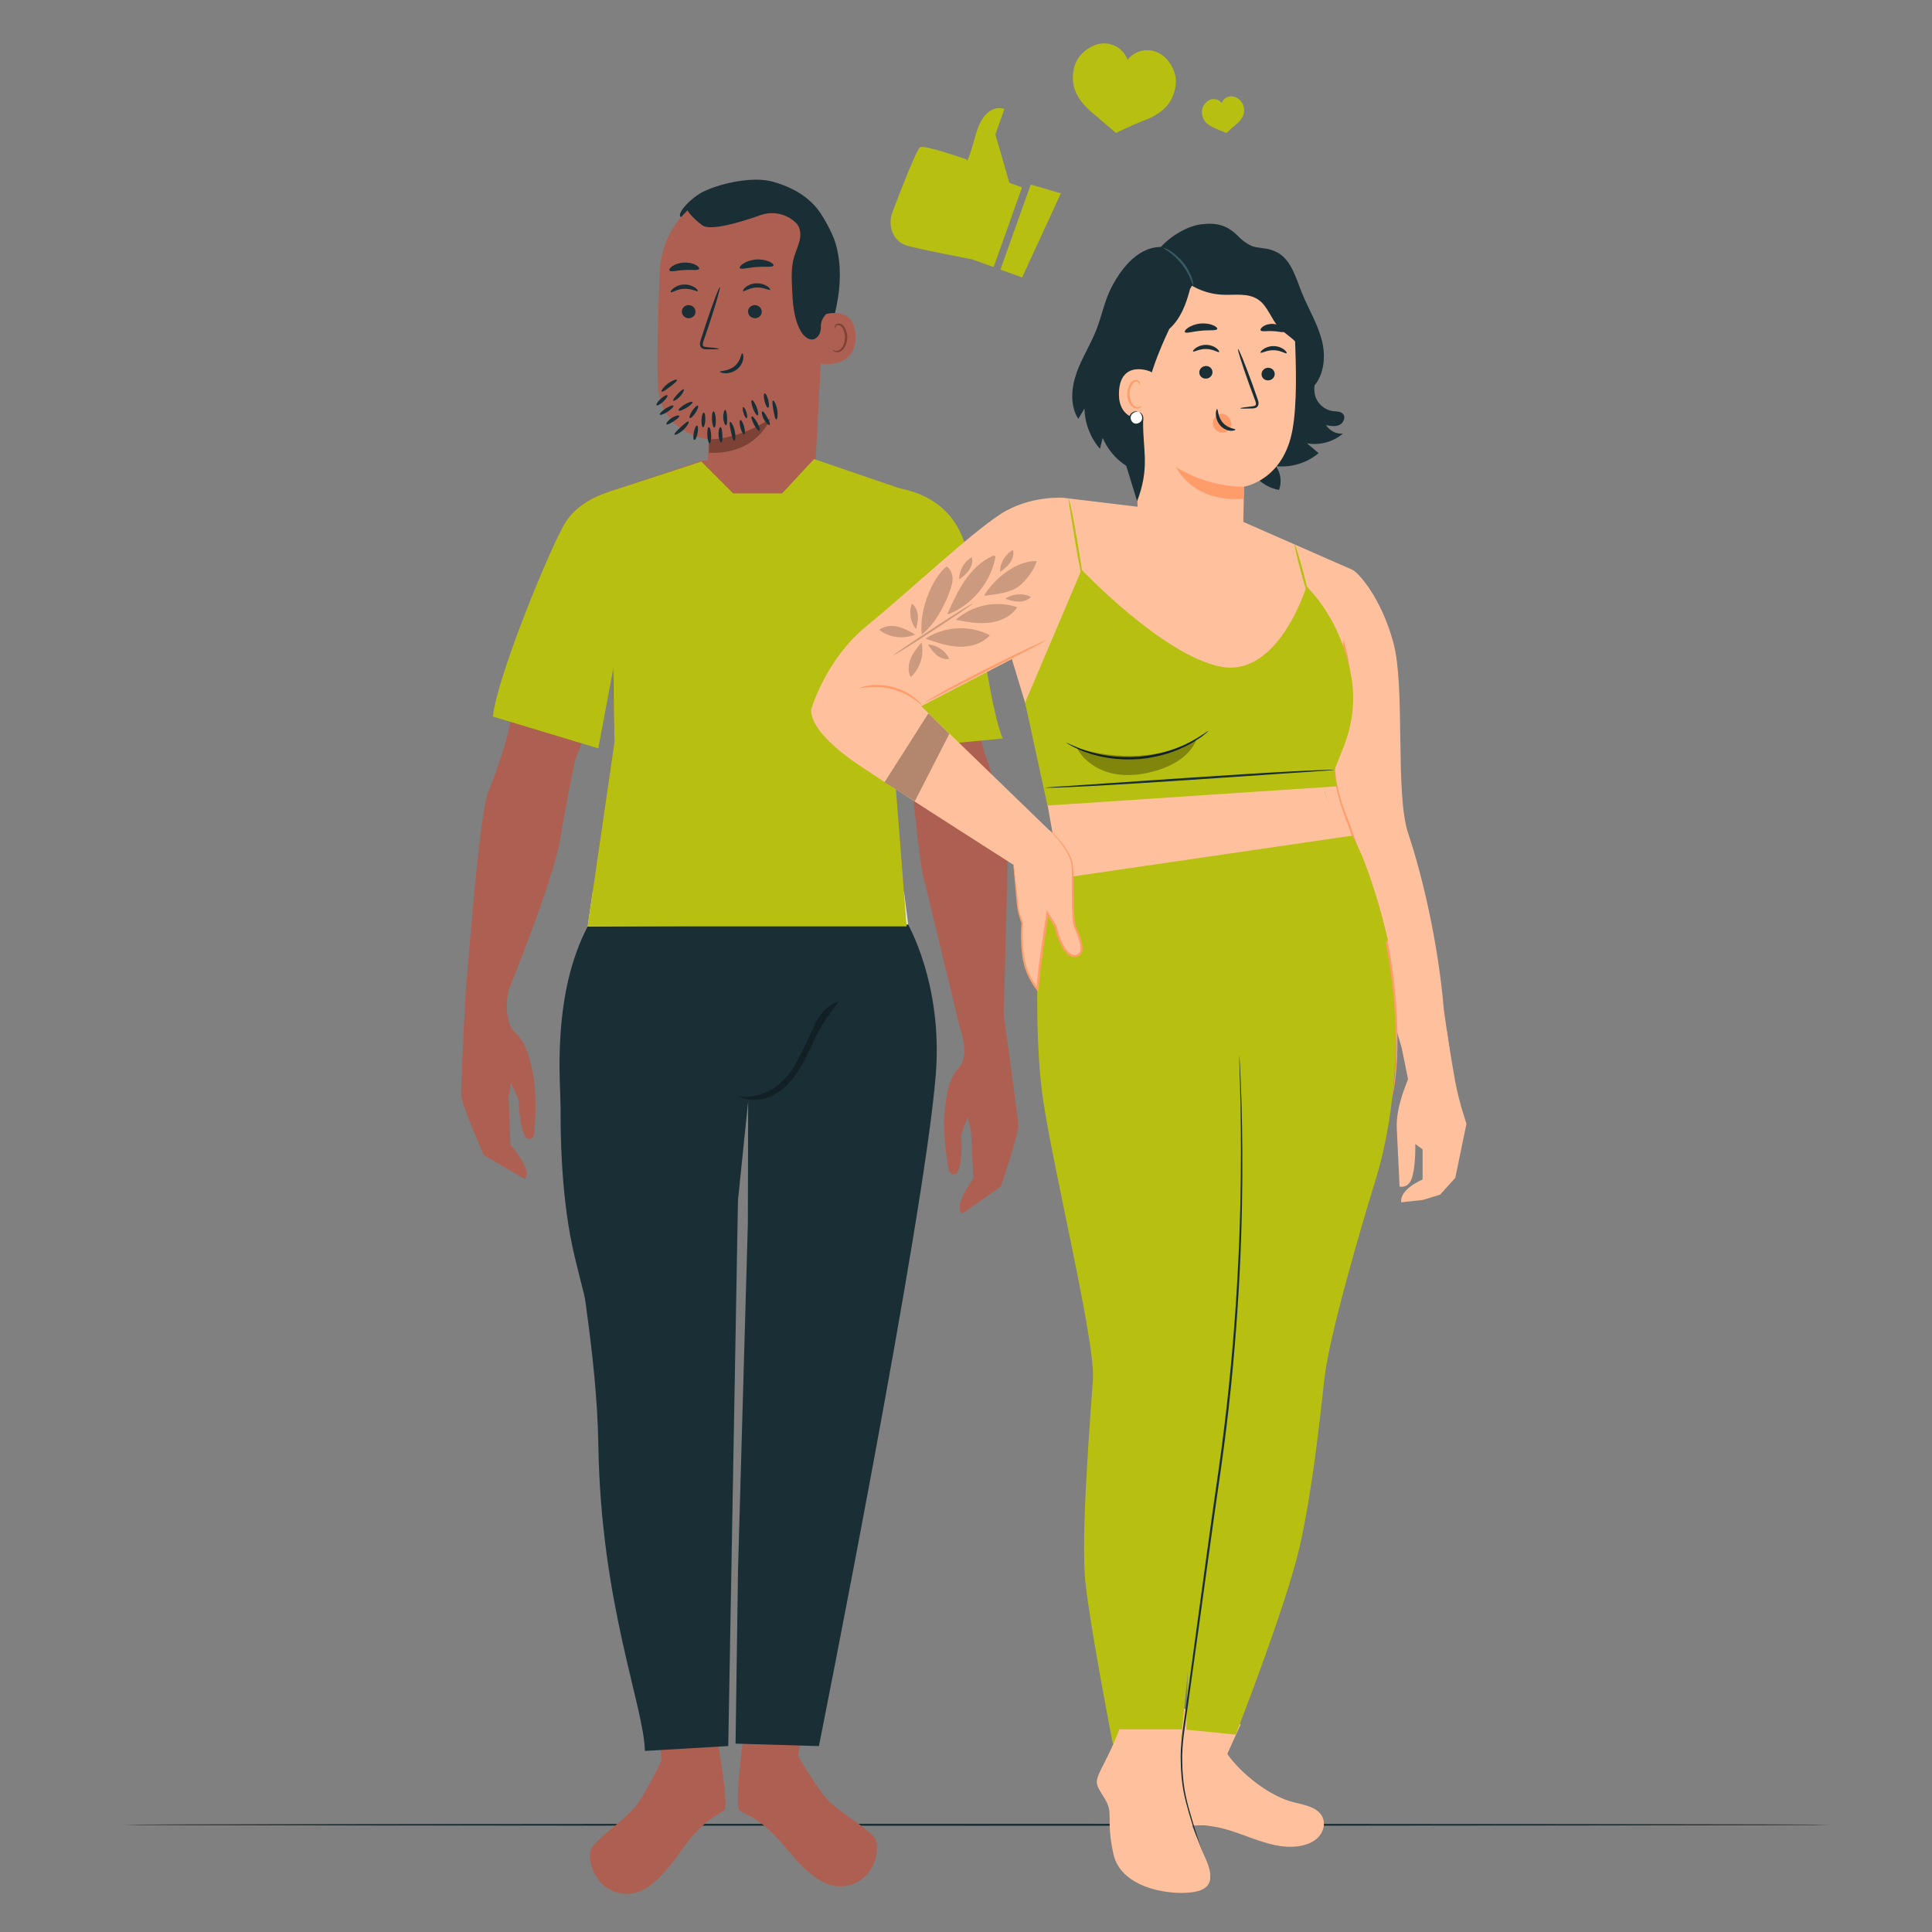 <?xml version="1.0" encoding="UTF-8"?><svg id="Calque_1" data-name="Calque 1" xmlns="http://www.w3.org/2000/svg" version="1.1" viewBox="0 0 360 360"><rect x="0" y="0" width="360" height="360" fill="#808080" stroke="none"/><defs><style>
      .cls-1 {
        fill: #b7bf10;
      }

      .cls-1, .cls-2, .cls-3, .cls-4, .cls-5, .cls-6, .cls-7, .cls-8, .cls-9, .cls-10, .cls-11, .cls-12 {
        stroke-width: 0px;
      }

      .cls-2 {
        fill: #ffc19d;
      }

      .cls-3 {
        fill: #375a64;
      }

      .cls-4 {
        fill: #1a2e35;
      }

      .cls-5 {
        fill: #1a2e35;
      }

      .cls-6 {
        fill: #000;
      }

      .cls-7 {
        fill: #ececec;
      }

      .cls-8 {
        fill: #ad6051;
      }

      .cls-9 {
        fill: #ff9c6a;
      }

      .cls-13 {
        opacity: .2;
      }

      .cls-14 {
        opacity: .3;
      }

      .cls-10 {
        fill: #7c4235;
      }

      .cls-11 {
        fill: #c27460;
      }

      .cls-12 {
        fill: #fff;
      }
    </style></defs><path class="cls-4" d="m341 340.02c0 .11-71.2.19-159.01.19s-159.02-.09-159.02-.19s71.18-.19 159.02-.19s159.01.09 159.01.19z"/><g><path class="cls-1" d="m190.45 34.91l-2.37-.84l-2.6-9.04l1.68-4.72s-3.58-1.53-5.35 4.81c-1.77 6.34-1.68 4.6-1.68 4.6c0 0-7.77-2.74-8.66-2.29c-.64.32-3.61 7.96-5.18 12.11c-.79 2.09-.2 4.51 1.58 5.71c.25.17.52.31.8.41c1.94.69 12.39 2.64 12.39 2.64l4.09 1.46l5.29-14.84z"/><polygon class="cls-1" points="197.68 36.03 190.46 51.69 186.41 50.24 192.06 34.39 197.68 36.03"/></g><path class="cls-1" d="m219.1 15.5c.08-1.21-.3-2.43-.93-3.46c-.62-1.01-1.52-1.89-2.62-2.34c-1.17-.48-2.54-.46-3.69.06c-.69.31-1.29.79-1.75 1.38c-.23-.64-.61-1.23-1.09-1.71c-.9-.89-2.17-1.39-3.44-1.34c-1.19.04-2.33.55-3.27 1.28c-.96.75-1.73 1.76-2.08 2.92c-.44 1.46-.44 3.14.1 4.56c.57 1.5 1.69 2.83 2.9 3.89c2.03 1.78 4.72 4.04 4.72 4.04c0 0 2.88-1.44 5.4-2.4c1.5-.57 3.01-1.43 4.07-2.64c1-1.15 1.58-2.72 1.68-4.24z"/><path class="cls-1" d="m231.71 19.77c-.12-.48-.42-.91-.8-1.23c-.37-.32-.83-.55-1.31-.59c-.52-.04-1.05.14-1.43.48c-.23.21-.4.47-.51.76c-.17-.22-.39-.4-.64-.53c-.46-.23-1.02-.27-1.51-.09c-.46.17-.84.51-1.11.91c-.28.41-.46.9-.45 1.4c.01.62.22 1.28.61 1.77c.41.51 1.01.89 1.62 1.16c1.01.44 2.35.98 2.35.98c0 0 .94-.92 1.81-1.61c.51-.41 1-.93 1.26-1.54c.25-.57.28-1.26.13-1.86z"/><g><g><g><path class="cls-8" d="m165.19 90.63c.55.3 11.53.6 13.6 14.14c2.25 14.69 2.73 16.35 2.86 16.97c.75 3.62.31 14.99 2 19.08c.35.84 4.16 11.71 4.09 19.82c-.06 6.45-.77 29.8-.77 29.8l-8.2.68l-6.98-28.86s-1.74-12.49-1.92-18.06c-.17-5.57-3.32-17.08-3.32-17.08l-2.44-28.99l1.09-7.49z"/><path class="cls-8" d="m186.96 188.6s2.72 19.3 2.78 21.03c.05 1.73-3.24 11.46-3.24 11.46l-7.21 5.06s-.95-.45-.21-2.47c.74-2.02 2.29-4.1 2.29-4.1l-.44-8.86l-.65-2.54l-1.16 3.24s.39 5.83-.88 7.24c0 0-1.13.64-1.46-.74c-.34-1.38-1.03-6.97-.83-9.7c.2-2.73.49-6.88 2.58-9.12c2.09-2.24.85-6.04.22-7.97c-.63-1.93 8.2-2.52 8.2-2.52z"/></g><g><path class="cls-8" d="m117.97 90.63s-9.44.83-12.93 7.25c-3.49 6.41-8.64 25.55-9.34 32.47c-.7 6.92-2.79 12.15-4.71 17.22c-1.92 5.06-4.01 36.29-4.19 36.79c-.17.51 8.03 0 8.03 0c0 0 8.38-20.59 9.6-28.19c1.22-7.59 2.79-14.68 2.79-14.68l7.5-19.24l3.26-31.61z"/><path class="cls-8" d="m86.8 184.35s-.96 18.01-.87 19.74c.09 1.73 4.2 11.14 4.2 11.14l7.61 4.43s.91-.53 0-2.48c-.91-1.95-2.64-3.89-2.64-3.89l-.32-8.87l.43-2.59l1.43 3.13s.1 5.84 1.5 7.14c0 0 1.18.54 1.39-.87c.22-1.41.43-7.03 0-9.73c-.43-2.7-1.08-6.81-3.35-8.87c-2.27-2.05-1.83-6.3-1.37-8.28c.46-1.98-8.03 0-8.03 0z"/></g><g><polygon class="cls-8" points="113.57 91.6 114.51 138.2 109.5 172.62 168.94 172.62 166.36 139.47 167.28 101.48 169.84 91.74 150.9 85.34 130.79 85.83 113.57 91.6"/><path class="cls-10" d="m166.37 100.6c.12 0 .22 7.17.22 16.01s-.1 16.02-.22 16.02s-.22-7.17-.22-16.02s.1-16.01.22-16.01z"/><path class="cls-10" d="m114.53 100.63s.08.45.14 1.26c.07.81.12 1.98.16 3.44c.09 2.9.04 6.92-.08 11.34c-.12 4.43-.22 8.43-.21 11.33c0 1.39.02 2.54.02 3.43c0 .81 0 1.26-.03 1.26c-.03 0-.08-.44-.14-1.25c-.07-.81-.12-1.98-.16-3.44c-.09-2.9-.04-6.92.08-11.34c.12-4.42.22-8.43.21-11.33c0-1.39-.02-2.54-.02-3.43c0-.81 0-1.26.03-1.26z"/><path class="cls-10" d="m138.33 156.6c.06.02.03.21.21.37c.15.16.61.27.72.05c.14-.2-.17-.55-.39-.6c-.22-.09-.37.04-.42 0c-.02-.02-.01-.08.06-.16c.07-.08.23-.16.42-.14c.19.01.41.1.58.28c.18.16.32.54.14.85c-.18.32-.58.37-.81.3c-.25-.07-.43-.21-.53-.37c-.11-.16-.12-.34-.08-.44c.04-.1.08-.14.11-.13z"/><path class="cls-10" d="m134.36 120.85s-.77.45-2.13.86c-1.36.41-3.32.78-5.51.76c-2.19-.02-4.14-.43-5.49-.87c-1.36-.44-2.14-.86-2.12-.9c.03-.07.84.25 2.2.6c1.36.36 3.27.7 5.41.73c2.14.02 4.06-.29 5.42-.62c1.37-.33 2.19-.63 2.21-.56z"/><path class="cls-10" d="m162.7 120.5s-.77.45-2.13.86c-1.36.41-3.32.78-5.51.76c-2.19-.02-4.14-.43-5.49-.87c-1.36-.44-2.14-.86-2.12-.9c.03-.07.84.25 2.2.6c1.36.36 3.27.7 5.41.73c2.14.02 4.06-.29 5.42-.62c1.37-.33 2.19-.63 2.21-.56z"/></g><path class="cls-11" d="m171.05 184.24s5.98 17.45-2.55 49.69c-5.42 20.46-8.4 24.59-7.93 32.83c.47 8.24-.54 22.81-5.06 34.67c-4.53 11.86-6.18 22.12-6.18 22.12l-10.44-1.4s-1.96-21.99-1.22-34.36s4.68-13.06 4.09-20.7c-.59-7.64-1.33-6.92-.91-17.08c.42-10.16-1.44-49.2-1.44-49.2l31.65-16.57z"/><path class="cls-8" d="m149.62 321.98l-.91 5.19s3.55 6.14 5.58 8.28s7.31 5.16 8.63 6.92c1.32 1.75.2 8.18-5.38 9.06c-5.58.88-10.05-6.23-13.19-9.45c-3.15-3.21-5.28-3.82-6.5-4.59c-1.22-.77.98-15.98.98-15.98l10.79.58z"/><path class="cls-5" d="m105.68 184.53s-3.54 29.1 1.4 49.63c4.94 20.52 7.76 26.15 6.73 34.35s-1.01 22.81 2.71 34.9c3.72 12.09 6.37 21.83 6.37 21.83l10.51-.82s1.74-21.24 1.83-33.63c.1-12.39-3.78-13.31-2.68-20.9c1.1-7.6 1.8-6.84 2.06-17.01c.27-10.17 4.9-49.29 4.9-49.29l-33.83-19.06z"/><path class="cls-8" d="m122.98 324.13l.3 3.88s-3.07 6.39-4.92 8.69c-1.86 2.29-6.89 5.71-8.07 7.56c-1.18 1.85.43 8.17 6.06 8.61c5.63.44 9.54-6.99 12.42-10.44c2.89-3.45 4.97-4.22 6.12-5.08c1.15-.86-1.48-14.53-1.48-14.53l-10.44 1.3z"/><path class="cls-5" d="m168.94 171.78s6.79 11.29 5.43 28.45c-2.14 26.92-21.78 125.13-21.78 125.13l-15.53-.46l.46-32.43l1.83-64.41l.06-22.88l-1.9 18.49l-1.81 101.68l-15.53.91c-.22-8.53-8.22-27.41-8.68-57.1c-.52-33.76-14.62-72.17-1.98-96.55l59.44-.84z"/><polygon class="cls-7" points="109.5 172.62 110.44 166.19 168.45 166.19 169.22 172.27 109.5 172.62"/><g><path class="cls-5" d="m153.21 66.23c1.19-3.52 2.37-7.07 2.94-10.75c.57-3.68.5-7.52-.75-11.02c-.19-.53-1.82-4.1-2.38-4.05c-.4.03.59 3.36.38 3.7c-1.98 3.3-2.55 7.29-2.29 11.13c.26 3.84 1.02 7.3 2.1 10.99"/><path class="cls-8" d="m139.77 34.55l-.86.04c-8.68.36-15.64 7.32-15.98 16.01c-.32 8.08-.56 17.01-.33 21.33c.48 8.94 9.48 9.96 9.48 9.96c.02 0-.38 7.31-.38 7.31l9.33 2.39l10.8-3.04l1.94-36.5c.42-9.32-4.66-17.33-13.99-17.49z"/><path class="cls-10" d="m132.08 81.88s5.65.1 11.5-3.92c0 0-2.52 6.84-11.48 6.4l-.02-2.48z"/><path class="cls-5" d="m127.05 58.06c0 .68.58 1.23 1.28 1.24c.7 0 1.27-.53 1.27-1.21c0-.68-.58-1.23-1.28-1.24c-.71 0-1.27.53-1.27 1.21z"/><path class="cls-5" d="m124.99 54.46c.17.16 1.1-.6 2.48-.65c1.37-.07 2.41.59 2.55.42c.07-.08-.1-.37-.56-.67c-.45-.3-1.2-.58-2.05-.54c-.86.04-1.56.39-1.96.72c-.41.34-.54.65-.46.72z"/><path class="cls-5" d="m139.39 58.06c0 .68.58 1.23 1.28 1.24c.7 0 1.27-.53 1.27-1.21c0-.68-.58-1.23-1.28-1.24c-.71 0-1.27.53-1.27 1.21z"/><path class="cls-5" d="m138.47 54.23c.17.16 1.11-.6 2.48-.65c1.37-.07 2.41.59 2.55.42c.07-.08-.1-.37-.56-.67c-.45-.3-1.2-.58-2.05-.54c-.86.04-1.56.39-1.96.72c-.41.34-.54.65-.46.72z"/><path class="cls-5" d="m133.98 64.99c0-.08-.86-.19-2.25-.31c-.35-.02-.69-.08-.76-.31c-.09-.25.04-.63.19-1.05c.3-.86.6-1.77.93-2.72c1.28-3.86 2.2-7.04 2.04-7.09c-.16-.05-1.32 3.04-2.61 6.91c-.31.95-.6 1.86-.88 2.73c-.12.4-.33.87-.13 1.39c.11.26.37.44.6.49c.23.06.43.06.6.06c1.4.02 2.26-.01 2.26-.09z"/><path class="cls-5" d="m137.85 49.94c.2.34 1.52-.08 3.14-.18c1.62-.13 2.99.09 3.14-.28c.06-.18-.22-.48-.81-.74c-.58-.26-1.46-.45-2.43-.38c-.97.07-1.82.38-2.35.73c-.54.34-.78.69-.69.85z"/><path class="cls-5" d="m124.76 50.42c.29.3 1.41-.05 2.75-.1c1.34-.09 2.49.14 2.75-.19c.11-.16-.08-.47-.58-.75c-.5-.28-1.33-.5-2.25-.45c-.92.05-1.72.35-2.18.69c-.47.33-.61.66-.48.81z"/><path class="cls-8" d="m153.3 58.69c.15-.07 6.07-2.07 6.13 4.05c.06 6.12-6.69 5.13-6.7 4.95c-.01-.18.57-9 .57-9z"/><path class="cls-10" d="m155.16 65.15s.11.07.29.15c.18.08.48.13.8 0c.64-.24 1.18-1.28 1.2-2.38c.01-.56-.11-1.09-.31-1.52c-.19-.45-.48-.76-.81-.81c-.32-.07-.55.13-.63.3c-.08.17-.04.29-.07.3c-.02.02-.13-.1-.09-.35c.02-.12.09-.27.24-.39c.15-.12.36-.18.59-.16c.47.03.9.46 1.12.94c.25.48.4 1.08.39 1.7c-.03 1.23-.65 2.39-1.53 2.66c-.43.12-.79-.01-.98-.15c-.19-.15-.22-.29-.2-.3z"/><path class="cls-5" d="m126.88 40.45c-.99-.55 1.98-3.76 4.42-4.86c3.68-1.67 9.3-2.7 12.69-1.74c4.09 1.16 7.48 3.19 9.54 6.91c2.05 3.72 2.83 8.05 2.71 12.3c-.04 1.3-.17 2.65-.86 3.74c-.85 1.35-2.5 2.21-2.42 4.08c.03.68-.17 1.37-.63 1.87c-1.12 1.19-2.49.07-3.12-1.05c-1.35-2.4-1.5-5.26-1.62-8.01c-.09-1.95-.17-3.95.38-5.82c.3-1.02.78-1.99 1.02-3.02c.24-1.04.21-2.21-.44-3.06c-.1-.14-.28-.31-.5-.5c-1.73-1.52-4.16-1.97-6.34-1.2c-3.45 1.22-9.34 3.05-10.87 1.88c-2.21-1.68-2.74-2.78-2.74-2.78l-1.22 1.29z"/><path class="cls-5" d="m138.3 65.84c-.21-.01-.22 1.39-1.43 2.39c-1.21 1-2.7.83-2.72 1.03c-.02.09.33.27.97.29c.62.02 1.53-.17 2.27-.78c.74-.61 1.06-1.42 1.11-2c.06-.59-.1-.94-.2-.93z"/></g><path class="cls-5" d="m158.78 185.05s-.43.12-1.16.41c-.73.29-1.74.85-2.75 1.82c-1.02.96-2.03 2.32-2.89 3.97c-.88 1.65-1.63 3.58-2.62 5.52c-.98 1.95-2.23 3.69-3.68 4.94c-1.43 1.27-3.02 2.06-4.42 2.41c-1.4.36-2.6.33-3.39.22c-.4-.06-.7-.13-.9-.2c-.2-.06-.3-.11-.3-.12c0-.04.44.08 1.22.15c.78.06 1.94.04 3.29-.35c1.35-.38 2.86-1.17 4.23-2.42c1.38-1.24 2.59-2.92 3.55-4.84c.98-1.92 1.74-3.85 2.65-5.51c.89-1.67 1.96-3.05 3.04-4.01c1.07-.97 2.14-1.5 2.91-1.75c.38-.12.69-.2.9-.22c.21-.03.32-.04.32-.02z"/><path class="cls-5" d="m130.87 197.9c-.08.03-.48-1.19-1.4-3.02c-.91-1.84-2.4-4.27-4.5-6.59c-2.11-2.31-4.38-4.04-6.12-5.13c-1.74-1.09-2.91-1.61-2.87-1.69c.01-.03.31.08.85.31c.54.22 1.29.6 2.19 1.11c1.8 1.03 4.14 2.74 6.28 5.1c2.13 2.36 3.61 4.86 4.46 6.75c.43.95.73 1.73.89 2.29c.17.55.25.86.23.87z"/><g class="cls-14"><path class="cls-6" d="m151.57 191.46c-.92 2.16-2.15 4.55-3.25 6.62c-1.98 3.74-5.3 6.22-9.53 6.33l-1.19-.19c2.24 1.23 5.13.79 7.29-.6c2.15-1.38 3.67-3.56 4.88-5.82c1.2-2.26 2.15-4.65 3.47-6.84c.92-1.52 2.01-2.93 3.09-4.33c-2.27.57-3.84 2.67-4.76 4.83z"/></g><g><path class="cls-12" d="m116.39 167.35v4.99s-2.1 0-2.1 0v-.47c-.4.38-.94.57-1.52.57c-1.28 0-2.25-.7-2.25-2.32v-2.75s2.21 0 2.21 0v2.4c0 .71.27.95.7.95c.38 0 .75-.27.75-1v-2.34s2.21 0 2.21 0z"/><path class="cls-12" d="m123.27 169.48v2.84s-2.21 0-2.21 0v-2.49c0-.62-.26-.86-.66-.86c-.45 0-.83.27-.83 1v2.34s-2.21 0-2.21 0v-4.99s2.1 0 2.1 0v.49c.42-.39.99-.58 1.62-.59c1.23 0 2.19.66 2.19 2.23z"/><path class="cls-12" d="m130.24 166.19v6.13s-2.1 0-2.1 0v-.41c-.32.34-.8.5-1.47.5c-1.4 0-2.58-.98-2.59-2.59c0-1.6 1.18-2.58 2.58-2.58c.59 0 1.04.14 1.36.43v-1.49s2.21 0 2.21 0zm-2.16 3.64c0-.65-.38-.98-.87-.97c-.49 0-.87.33-.87.98c0 .65.38.98.87.98c.49 0 .87-.34.87-.99z"/><path class="cls-12" d="m136.89 170.3h-3.72c.16.39.53.59 1.08.59c.49 0 .76-.12 1.12-.37l1.16 1.08c-.52.53-1.27.8-2.34.8c-1.97 0-3.24-1.1-3.24-2.59c0-1.51 1.3-2.58 3.03-2.58c1.59 0 2.95.89 2.95 2.58c0 .15-.02.34-.03.48zm-3.76-.99h1.72c-.09-.42-.41-.67-.86-.67c-.46 0-.77.25-.86.67z"/><path class="cls-12" d="m141.45 167.23v1.82c-.19-.03-.33-.04-.49-.04c-.67 0-1.14.28-1.13 1.08v2.22s-2.21 0-2.21 0v-4.99s2.1 0 2.1 0v.54c.39-.42.99-.63 1.73-.63z"/><path class="cls-12" d="m151.35 167.31l-1.85 4.99h-2.15s-.81-2.3-.81-2.3l-.84 2.31h-2.15s-1.87-4.98-1.87-4.98h2.09s.92 2.63.92 2.63l.96-2.64h1.88s.93 2.66.93 2.66l.96-2.66h1.94z"/><path class="cls-12" d="m157.3 170.27h-3.72c.16.39.53.59 1.08.59c.49 0 .76-.12 1.12-.37l1.16 1.08c-.52.53-1.27.8-2.34.81c-1.97 0-3.24-1.1-3.24-2.59c0-1.51 1.3-2.58 3.03-2.58c1.59 0 2.95.89 2.95 2.58c0 .15-.02.34-.03.48zm-3.76-.99h1.72c-.09-.42-.41-.67-.86-.67c-.46 0-.77.25-.86.67z"/><path class="cls-12" d="m163.17 169.6v2.68s-2.05 0-2.05 0v-.66c-.25.5-.76.75-1.52.75c-1.31 0-1.99-.69-1.99-1.55c0-.97.78-1.5 2.44-1.51h.89c-.07-.38-.38-.58-1.01-.58c-.48 0-1.02.15-1.37.39l-.71-1.36c.63-.37 1.58-.57 2.41-.57c1.84 0 2.9.73 2.9 2.39zm-2.22 1.06v-.35s-.55 0-.55 0c-.47 0-.68.15-.67.42c0 .23.2.4.53.4c.3 0 .58-.15.69-.47z"/><path class="cls-12" d="m167.95 167.2v1.82c-.19-.03-.33-.04-.49-.04c-.67 0-1.14.28-1.13 1.08v2.22s-2.21 0-2.21 0v-4.99s2.1 0 2.1 0v.54c.39-.42.99-.63 1.73-.63z"/></g></g><path class="cls-1" d="m167.67 139.45c-.17-5.57-1.13-12.34-1.13-12.34l-2.44-28.99l1.09-7.49c.55.3 13.19.1 15.26 13.64c2.25 14.69 2.61 16.29 2.74 16.9c.75 3.62 1.96 12.36 3.65 16.44"/><path class="cls-1" d="m111.48 139.45l3.23-17.2l3.26-31.61s-9.44.83-12.93 7.25c-3.49 6.41-12.5 28.71-13.19 35.63"/><polygon class="cls-1" points="113.57 91.6 114.51 138.2 109.5 172.62 168.94 172.62 166.36 139.47 167.28 101.48 169.84 91.74 151.68 85.54 145.74 91.94 136.61 91.94 130.67 86 113.57 91.6"/></g><g><path class="cls-2" d="m219.2 317.98c.33 1.62-.24 10.41-.95 11.9c-.71 1.49-1.59 2.93-1.99 4.53c-.4 1.6-.22 3.48.97 4.64c1.71 1.66 4.46 1.1 6.84 1.12c6.23.05 11.96 4.83 18.11 3.81c1.27-.21 2.53-.69 3.43-1.61c.9-.92 1.36-2.33.92-3.53c-.74-2.05-3.35-2.5-5.47-3.01c-4.38-1.06-9.81-5.3-12.37-9.01l2.5-5.54l-11.99-3.3z"/><g><path class="cls-2" d="m251.95 106.15c1.07.41 5.39 5.15 7.68 13.58c2.29 8.43.25 28.18 2.8 35.68c2.54 7.5 5.6 20.41 6.61 32.78l1.53 10.53h-8.39s-11.28-39.39-15.31-51.16c-4.03-11.77 5.08-41.42 5.08-41.42z"/><path class="cls-2" d="m262.37 201.03c0 .33-2.3 4.99-2.1 9.22c.21 4.23.52 10.84.52 10.84c0 0 1.78.54 2.41-1.95c.63-2.49.52-5.96.52-5.96l1.36.98v5.64s-4.3 1.73-3.98 4.23l3.98-.43l3.25-.98l2.84-3.14l2.08-10.08s-1.47-4.38-2.08-7.81c-1.12-6.34-1.57-9.46-1.57-9.46l-8.34 3.48l1.1 5.44z"/></g><g><path class="cls-5" d="m250.25 80.8c-1.24.11-2.51-.53-3.16-1.59c.83.17 1.72.33 2.48-.02c.77-.35 1.24-1.43.68-2.06c-.44-.49-1.2-.45-1.85-.52c-1.52-.18-2.88-1.33-3.32-2.8c-.48-1.62.11-3.33.39-5c.81-4.84-1.27-10.04-5.18-13l-10.21-6.56c-4.03 4.69-5.53 11.2-5.02 17.37c.5 6.17 2.83 12.05 5.71 17.53c.84 1.6 1.74 3.18 2.96 4.5c1.23 1.32 2.82 2.37 4.6 2.64c.54-1.45.32-3.16-.57-4.43c2.83.31 5.77-.59 7.94-2.43c-.72-.61-1.45-1.22-2.17-1.83c2.36.43 4.89-.25 6.71-1.81z"/><g><g><path class="cls-2" d="m210.63 61.79c.39-4.38 3.29-7.92 7.57-8.93l13.33-3.15c5.75-.52 9.45 6.61 9.72 12.37c.3 6.4.44 13.16-.4 17.92c-1.68 9.57-9.05 10.68-9.05 10.68c0-.01-.16 8.69-.22 11.49l-7.35 13.68l-12.13-18.5l-1.51-35.44c0-.16.02.1.04-.12z"/><path class="cls-5" d="m237.53 69.66c.01.65-.53 1.2-1.21 1.22c-.68.03-1.24-.48-1.25-1.13c-.01-.65.53-1.2 1.2-1.22c.68-.03 1.24.48 1.25 1.13z"/><path class="cls-5" d="m239.74 65.82c-.16.16-1.08-.55-2.4-.56c-1.32-.04-2.31.63-2.45.46c-.07-.07.09-.36.52-.66c.42-.3 1.14-.59 1.96-.57c.82.02 1.51.33 1.91.65c.4.32.54.61.46.68z"/><path class="cls-5" d="m225.93 69.33c.01.65-.53 1.2-1.21 1.22c-.68.03-1.24-.48-1.25-1.13c-.01-.65.53-1.2 1.21-1.22c.68-.03 1.24.48 1.25 1.13z"/><path class="cls-5" d="m227.16 65.59c-.16.16-1.08-.55-2.4-.56c-1.32-.04-2.31.63-2.45.46c-.07-.07.09-.36.52-.66c.42-.3 1.14-.59 1.96-.57c.82.02 1.51.33 1.91.65c.4.32.54.61.46.68z"/><path class="cls-5" d="m231.12 76.07c0-.08.82-.2 2.16-.35c.34-.03.66-.09.72-.32c.08-.24-.05-.61-.21-1.01c-.31-.82-.62-1.69-.96-2.59c-1.33-3.69-2.29-6.72-2.14-6.77c.15-.05 1.35 2.89 2.68 6.58c.32.91.63 1.78.92 2.61c.12.39.34.83.15 1.33c-.1.25-.35.43-.56.49c-.22.06-.41.06-.58.07c-1.34.05-2.18.04-2.18-.03z"/><path class="cls-9" d="m219.13 87.04s3 6.65 12.62 5.9l.04-2.26s-6.33.3-12.67-3.65z"/><path class="cls-5" d="m226.81 61.3c-.14.36-1.46.17-3.01.33c-1.56.13-2.82.57-3.02.24c-.09-.16.13-.49.65-.83c.51-.34 1.31-.66 2.25-.75c.93-.09 1.79.07 2.35.31c.57.24.85.53.79.7z"/><path class="cls-5" d="m239.38 61.76c-.24.3-1.15-.03-2.24-.06c-1.1-.07-2.03.17-2.24-.15c-.09-.15.06-.45.47-.73c.4-.28 1.08-.5 1.83-.46c.75.04 1.4.32 1.78.63c.38.32.51.63.4.77z"/></g><path class="cls-9" d="m226.03 78.42c.19-.79 1.01-1.37 1.81-1.28c.59.07 1.11.48 1.37 1.01c.26.53.26 1.18.05 1.73l-.03.12c-.55.59-1.5.78-2.22.43c-.73-.35-1.16-1.23-.97-2.02z"/><path class="cls-5" d="m230.19 80.05c0-.2-1.33-.16-2.32-1.28c-.99-1.12-.89-2.55-1.07-2.55c-.08-.02-.25.33-.25.93c0 .59.22 1.45.82 2.13c.61.68 1.39.96 1.95.99c.56.03.89-.13.88-.22z"/></g><path class="cls-5" d="m215.77 46.73c1.59-2.28 5.2-4.57 7.96-4.92c3.15-.4 5 .22 6.97 2.19c0 0 1.52 1.62 3.01 1.98c1.48.36 2.75.17 4.49 1.17c2.38 1.36 3.3 4.67 4.31 7.22c1.26 3.17 3.13 6.11 3.89 9.43c.76 3.32.09 7.33-2.77 9.19c.59-2.49 1.11-5.23.19-7.56c.08.92 0 1.83-.29 2.71c-.45-1.5-.92-3.05-1.94-4.24c-.96-1.12-2.33-1.83-3.32-2.92c-1.46-1.61-2.05-3.98-3.86-5.18c-1.88-1.25-4.35-.78-6.6-.88c-3.78-.16-7.45-2.14-9.66-5.22l.56-.02c-.98-.74-1.96-1.7-2.93-2.95z"/><path class="cls-5" d="m200.58 69.52c.99-2.78 2.62-5.29 3.7-8.04c1.05-2.68 1.56-5.56 2.91-8.1c1.81-3.42 5.09-7.8 9.87-7.33l.31.3c1.64-.11 3.29.14 4.8.8l-.1 3.74l.88.85c-.42.72-.82 1.42-1.2 2.11c-.37 1.39-.79 2.76-1.41 4.05c-.6 1.27-1.42 2.46-2.46 3.39c-9.17 19.36-1.75 20.96-5.99 32.1l-2.03-6.59c-1.94-1.24-3.49-3.08-4.39-5.2c-.17.68-.34 1.36-.51 2.03c-1.79-2.07-2.83-4.77-2.88-7.5c-.39.64-.78 1.28-1.16 1.92c-1.58-2.49-1.31-5.76-.32-8.54z"/><g><g><path class="cls-2" d="m214.68 69.45c-.11-.33-5.98-2.57-6.18 3.71c-.19 6.1 5.99 5.01 6.01 4.84c.02-.17.17-8.55.17-8.55z"/><path class="cls-9" d="m212.7 75.64s-.11.07-.29.15c-.18.08-.48.12-.79 0c-.64-.25-1.15-1.29-1.15-2.39c0-.56.13-1.08.34-1.51c.2-.44.5-.75.82-.79c.32-.07.55.13.62.31c.08.17.04.29.07.3c.02.02.13-.1.09-.35c-.02-.12-.09-.27-.23-.39c-.14-.12-.36-.19-.58-.17c-.47.02-.91.44-1.14.92c-.26.48-.42 1.07-.42 1.69c0 1.23.6 2.4 1.48 2.68c.43.12.79 0 .98-.13c.19-.15.23-.28.21-.29z"/></g><g><path class="cls-12" d="m211.98 76.7c-.59-.12-1.24.28-1.4.86c-.16.58.2 1.26.77 1.45c.57.19 1.27-.12 1.5-.68c.23-.56-.04-1.27-.59-1.54"/><path class="cls-5" d="m212.27 76.8s.39.22.53.83c.07.29.02.68-.26.95c-.26.28-.73.44-1.14.31c-.41-.14-.68-.56-.72-.94c-.05-.39.15-.72.38-.91c.48-.4.93-.28.93-.33c0-.02-.09-.06-.28-.07c-.19 0-.48.04-.77.25c-.28.2-.56.6-.51 1.09c.04.47.35.99.89 1.18c.55.18 1.11-.04 1.42-.39c.33-.36.36-.85.26-1.18c-.1-.34-.3-.56-.46-.67c-.16-.11-.26-.13-.27-.12z"/></g></g><path class="cls-3" d="m222.38 53.25c-.12.04-.59-2.05-2.2-4.05c-1.58-2.02-3.51-2.95-3.44-3.06c.02-.04.53.13 1.26.57c.73.44 1.67 1.2 2.5 2.23c.82 1.03 1.34 2.12 1.61 2.94c.27.82.32 1.35.27 1.36z"/></g><path class="cls-9" d="m245.88 141.41c-.09-.07 1.57-1.27 3.1-4.04c1.55-2.73 2.67-7.12 2.2-11.93c-.48-4.81-2.06-8.95-3.2-11.9c-.57-1.42-1.05-2.6-1.41-3.49c-.33-.82-.51-1.28-.48-1.3c.03-.01.25.43.63 1.23c.38.8.91 1.98 1.53 3.44c1.21 2.92 2.85 7.09 3.34 11.97c.48 4.89-.72 9.36-2.36 12.11c-.81 1.39-1.65 2.39-2.3 3c-.31.33-.59.53-.77.68c-.18.15-.28.22-.29.21z"/><g><polygon class="cls-2" points="193.74 94.63 187.38 118.96 192.96 137.38 198.39 167.95 230.78 169.7 251.95 161.6 246.87 147.57 251.95 106.15 230.27 96.64 198.39 92.79 193.74 94.63"/><path class="cls-1" d="m194.16 166.87c-.46 1.44-1.88 24.39.24 38.3c2.12 13.91 9.72 44.92 9.25 51.87c-.46 6.95-2.32 29.26-1.39 37.89c.93 8.63 5.1 29.98 5.1 29.98l12.74-.96s4.86-48.44 5.1-53.24c.23-4.8 3.48-14.15 2.55-24.82c-.93-10.67.17-51.2.17-51.2v-26.14l-33.76-1.68z"/><path class="cls-1" d="m253.15 159.84s4.68 10.21 6.33 22.54c1.66 12.33-.05 27.41-3.09 37.25c-3.03 9.83-8.69 29.26-9.59 37.17c-.9 7.91-2.17 20.42-4.58 31.21c-2.41 10.79-11.96 35.21-11.96 35.21l-9.21-.92l3.2-131.93l2.87-21.91l26.03-8.62z"/><path class="cls-9" d="m259.43 204.39s.01-.23.07-.67c.05-.44.18-1.07.25-1.9c.19-1.65.35-4.06.36-7.04c-.01-5.95-.63-14.21-2.76-23.05c-.55-2.2-1.16-4.34-1.94-6.32c-.79-1.99-1.52-3.94-2.17-5.8c-.65-1.86-1.26-3.63-1.84-5.29c-.58-1.65-1.21-3.16-1.64-4.6c-.9-2.86-1.17-5.3-1.16-6.98c0-.84.06-1.49.11-1.92c.06-.44.1-.66.12-.66c.01 0 0 .23-.03.67c-.03.44-.06 1.08-.03 1.91c.04 1.66.35 4.06 1.28 6.89c.44 1.42 1.09 2.92 1.68 4.57c.59 1.66 1.22 3.42 1.88 5.28c.65 1.86 1.39 3.79 2.18 5.78c.8 2.01 1.41 4.16 1.96 6.37c2.14 8.88 2.72 17.18 2.65 23.15c-.05 2.99-.25 5.4-.49 7.06c-.1.83-.26 1.46-.33 1.9c-.09.43-.14.66-.15.65z"/><path class="cls-1" d="m195.6 163.94s-2.47 7.65-2.26 18.72l38.38 14.01l26.9-21.48s-3.07-13.46-6.67-19.48l-56.35 8.23z"/><path class="cls-5" d="m225.86 350.41s-.06-.12-.16-.37c-.1-.26-.24-.63-.42-1.1c-.36-.97-.88-2.4-1.53-4.26c-.64-1.86-1.41-4.13-2.2-6.81c-.38-1.34-.79-2.78-1.07-4.35c-.27-1.57-.42-3.24-.46-5c-.17-3.54.57-7.35 1.09-11.44c.56-4.09 1.15-8.46 1.78-13.06c1.28-9.2 2.6-19.32 4.15-29.92c3.04-21.22 4.02-40.63 4.16-54.66c.08-7.02-.02-12.7-.12-16.63c-.06-1.95-.1-3.47-.13-4.52c-.01-.5-.02-.89-.03-1.18c0-.27 0-.4 0-.4c0 0 .02.13.04.4c.02.28.04.67.07 1.17c.05 1.03.14 2.56.21 4.52c.15 3.92.29 9.61.25 16.63c-.07 14.04-1 33.48-4.05 54.72c-1.55 10.6-2.89 20.72-4.18 29.91c-.64 4.6-1.25 8.97-1.82 13.05c-.53 4.09-1.29 7.88-1.14 11.39c.03 1.75.17 3.41.43 4.97c.26 1.55.65 2.99 1.03 4.33c.77 2.68 1.52 4.96 2.13 6.82c.63 1.85 1.12 3.29 1.45 4.28c.16.48.29.85.38 1.11c.08.25.12.38.12.38z"/></g><path class="cls-2" d="m220.26 322.23s-1.38 8.96-.32 12.21c1.06 3.26 3.26 8.24 3.93 10.1s3.79 6.71-.75 7.87c-3.85.98-14.16-.12-15.65-6.94c-1.49-6.82.17-7.44-1.66-10.39c-1.82-2.95-1.99-2.79 0-6.67c1.99-3.88 2.76-6.19 2.76-6.19h11.69z"/><g><path class="cls-2" d="m151.13 132.29s2.59-9.34 10.42-15.7c7.83-6.36 20.75-18.63 26.04-21.48c5.29-2.85 10.8-2.33 10.8-2.33l-2.33 16.79l-6.93 12.93l-17.47 9.09l24.95 24.17l-7.78 5.38s-26.66-16.98-30.23-19.58c-3.83-2.79-7.51-6.32-7.46-9.28z"/><g><path class="cls-2" d="m195.6 154.75s4.06 3.6 4.23 6.84c.17 3.24-.16 9.4.49 11.08c.65 1.68 2.38 5.26 0 5.48c-2.38.22-3.67-5.59-3.67-5.59l-1.47-2.35s-.81 6.15-1.14 7.82c-.32 1.67-.73 6.33-.73 6.33c0 0-2.07-2.41-2.61-5.88s-.22-6.48-.22-6.48c0 0-.76-1.9-.86-3.36c-.11-1.45-.8-7.84-.8-7.84"/><path class="cls-9" d="m188.82 160.79s.02.07.04.2c.02.16.05.35.08.58c.07.55.16 1.29.27 2.24c.11.99.24 2.18.4 3.56c.09.69.12 1.44.28 2.2c.17.76.42 1.56.73 2.37v.03s0 .04 0 .04c-.14 1.8-.11 3.82.18 5.96c.26 2.13 1.16 4.36 2.65 6.25l-.34.11c.18-1.96.35-4.01.69-6.14c.31-2.11.63-4.28.95-6.51c.07-.51.15-1.01.22-1.51l.08-.56l.3.48c.5.8.99 1.59 1.47 2.35l.02.03v.04c.28 1.1.63 2.19 1.1 3.18c.24.49.5.98.83 1.38c.33.4.73.76 1.19.85c.45.09 1.01-.07 1.2-.45c.23-.38.2-.91.12-1.4c-.18-.99-.56-1.93-.93-2.84c-.19-.44-.36-.95-.42-1.43c-.07-.48-.11-.96-.13-1.43c-.05-.93-.06-1.84-.07-2.71c0-1.74 0-3.35 0-4.83c-.01-.74 0-1.44-.15-2.06c-.13-.63-.39-1.2-.65-1.71c-.54-1.02-1.14-1.82-1.65-2.45c-.51-.63-.94-1.09-1.24-1.4c-.29-.31-.45-.47-.44-.48c0 0 .05.03.14.1c.08.07.21.18.36.32c.31.29.76.74 1.3 1.36c.53.62 1.16 1.41 1.72 2.45c.27.52.55 1.09.7 1.76c.16.66.17 1.38.19 2.11c.02 1.48.03 3.09.05 4.83c.01.87.03 1.77.09 2.69c.07.93.12 1.86.55 2.75c.37.91.77 1.86.96 2.91c.08.52.15 1.11-.16 1.66c-.15.28-.43.46-.71.57l-.44.09l-.46-.02c-.61-.13-1.07-.55-1.43-.99c-.37-.44-.64-.95-.89-1.46c-.49-1.03-.85-2.13-1.12-3.27l.03.06c-.47-.76-.97-1.55-1.47-2.35l.38-.08c-.07.5-.15 1.01-.22 1.52c-.33 2.23-.65 4.41-.96 6.52c-.33 2.09-.51 4.15-.7 6.1l-.05.49l-.29-.38c-1.55-1.98-2.44-4.26-2.7-6.46c-.28-2.18-.29-4.21-.13-6.04v.07c-.3-.83-.54-1.64-.71-2.43c-.16-.79-.18-1.55-.26-2.23c-.13-1.38-.24-2.57-.33-3.56c-.08-.95-.14-1.7-.19-2.25c-.02-.24-.03-.43-.04-.59c0-.13 0-.2 0-.2z"/></g><path class="cls-9" d="m194.92 119.29s-.29.21-.86.52c-.64.34-1.45.76-2.41 1.27c-2.13 1.08-4.92 2.5-8 4.07c-3.08 1.57-5.87 3-7.99 4.08c-.96.5-1.77.91-2.42 1.25c-.57.29-.9.44-.91.42c-.01-.02.28-.22.83-.56c.55-.34 1.35-.8 2.36-1.37c2-1.13 4.81-2.61 7.94-4.2c3.13-1.58 5.98-2.97 8.06-3.96c.98-.46 1.81-.84 2.46-1.15c.59-.26.92-.4.93-.37z"/><path class="cls-9" d="m160.09 128.21s.65-.32 1.8-.48c1.14-.17 2.78-.16 4.5.29c1.72.46 3.14 1.27 4.05 1.99c.91.72 1.35 1.29 1.32 1.32c-.05.05-.56-.44-1.49-1.08c-.93-.64-2.32-1.38-3.98-1.82c-1.66-.44-3.24-.49-4.36-.4c-1.13.09-1.81.26-1.83.19z"/></g><g><path class="cls-1" d="m195.18 150.11l-4.17-19.18l10.53-24.78s15.02 15.89 25.86 18.06c10.85 2.17 16.05-14.97 16.05-14.97c.05.05.09.1.14.15c4.32 4.49 7.05 10.39 8.19 16.61c.81 4.42.24 8.98-1.41 13.16l-1.7 4.29l.41 3.07l-53.91 3.58z"/><path class="cls-1" d="m199.11 92.87c.05-.01.29.85.59 2.27c.3 1.41.66 3.38 1.02 5.55c.34 2.11.65 4.01.9 5.56c.23 1.42.36 2.31.3 2.32c-.05.01-.29-.85-.59-2.27c-.3-1.41-.66-3.38-1.02-5.55c-.34-2.11-.65-4.01-.9-5.56c-.23-1.42-.36-2.31-.3-2.32z"/><path class="cls-1" d="m241.25 101.46c.11-.03.78 2.1 1.49 4.75c.71 2.66 1.2 4.83 1.09 4.86c-.11.03-.78-2.1-1.49-4.75c-.71-2.65-1.2-4.83-1.09-4.86z"/><path class="cls-5" d="m225.14 136.25s-.28.28-.84.72c-.28.23-.62.49-1.06.75c-.43.27-.9.61-1.47.89c-.56.31-1.18.63-1.87.92c-.68.32-1.44.57-2.24.85c-1.61.49-3.44.89-5.38 1.06c-1.95.15-3.81.06-5.49-.17c-.83-.14-1.63-.26-2.35-.47c-.73-.16-1.4-.39-2-.6c-.61-.19-1.13-.44-1.6-.64c-.47-.19-.86-.39-1.17-.57c-.62-.34-.96-.54-.95-.57c.04-.08 1.41.72 3.81 1.49c.6.19 1.26.39 1.99.54c.72.19 1.5.29 2.32.42c1.65.2 3.48.28 5.4.13c1.91-.17 3.71-.55 5.3-1.02c.79-.27 1.55-.5 2.22-.8c.69-.26 1.31-.57 1.87-.86c2.24-1.16 3.45-2.17 3.51-2.1z"/><g class="cls-14"><path class="cls-6" d="m200.61 139.28c1.29 2.51 3.88 4.21 6.64 4.83c2.76.62 5.66.27 8.36-.56c3.07-.94 6.19-2.74 7.32-5.75c-6.53 3.75-15.05 3.78-22.26 1.58"/></g><path class="cls-5" d="m248.68 143.45s-.19.04-.55.07c-.4.03-.92.07-1.57.12c-1.41.1-3.37.23-5.78.39c-4.92.33-11.64.79-19.06 1.3c-7.45.5-14.19.92-19.08 1.17c-2.44.13-4.42.21-5.79.26c-.65.02-1.17.03-1.57.04c-.36 0-.55 0-.55-.01c0-.01.19-.04.55-.07c.4-.03.92-.07 1.57-.12c1.41-.1 3.37-.23 5.78-.39c4.92-.33 11.64-.79 19.07-1.3c7.44-.5 14.19-.92 19.07-1.17c2.44-.13 4.42-.21 5.79-.26c.65-.02 1.17-.03 1.57-.04c.36 0 .55 0 .55.01z"/></g></g><path class="cls-5" d="m136.82 82.13c.19 0 .31-.85.08-1.86c-.22-1-.68-1.72-.86-1.65c-.18.07-.04.86.16 1.8c.21.94.41 1.71.61 1.7z"/><path class="cls-5" d="m134.41 82.45c.19-.04.23-.68.19-1.44c-.04-.76-.14-1.4-.34-1.42c-.19-.02-.41.63-.37 1.45c.04.82.33 1.45.52 1.41z"/><path class="cls-5" d="m132.23 82.61c.2 0 .32-.69.28-1.53c-.04-.83-.23-1.5-.43-1.49c-.2 0-.32.69-.28 1.53c.04.83.24 1.5.43 1.49z"/><path class="cls-5" d="m129.38 81.98c.19.04.46-.54.6-1.28c.14-.74.1-1.38-.1-1.41c-.19-.04-.46.54-.6 1.28c-.14.74-.1 1.38.1 1.41z"/><path class="cls-5" d="m143.13 75.97c.19-.05.2-.68.02-1.42c-.18-.74-.48-1.3-.67-1.25c-.19.05-.2.68-.02 1.42c.18.74.48 1.3.67 1.25z"/><path class="cls-5" d="m144.65 78.17c.19 0 .34-.84.16-1.85c-.18-1.01-.6-1.75-.78-1.68c-.19.07-.08.86.09 1.81c.17.95.34 1.73.54 1.73z"/><path class="cls-5" d="m143.42 79.17c.16-.12-.09-.71-.45-1.38c-.37-.67-.73-1.2-.92-1.13c-.18.07-.1.75.29 1.47c.39.72.92 1.16 1.07 1.05z"/><path class="cls-5" d="m141.52 80.26c.17-.09-.01-.76-.41-1.5c-.4-.73-.86-1.25-1.03-1.16c-.17.09.01.76.41 1.5c.4.73.86 1.25 1.03 1.16z"/><path class="cls-5" d="m138.67 80.92c.19-.05.18-.68-.01-1.42c-.2-.73-.51-1.28-.7-1.23c-.19.05-.18.68.01 1.42c.19.73.51 1.28.7 1.23z"/><path class="cls-5" d="m135.29 79.24c.19-.04.23-.68.19-1.44c-.04-.76-.14-1.4-.34-1.42c-.19-.02-.41.63-.37 1.45c.04.82.33 1.45.52 1.41z"/><path class="cls-5" d="m133.1 79.67c.2 0 .32-.69.28-1.53c-.04-.83-.23-1.5-.43-1.49c-.2 0-.32.69-.28 1.53c.04.83.24 1.5.43 1.49z"/><path class="cls-5" d="m131 79.62c.2.01.39-.59.42-1.35c.04-.76-.09-1.38-.28-1.39c-.2 0-.39.59-.42 1.35c-.04.76.09 1.38.28 1.39z"/><path class="cls-5" d="m141.19 77.4c.18-.07.09-.76-.21-1.54c-.3-.78-.69-1.35-.88-1.28c-.18.07-.09.76.21 1.54c.3.78.69 1.35.88 1.28z"/><path class="cls-5" d="m139.13 77.93c.15-.05.13-.55-.05-1.12c-.18-.57-.44-1-.59-.96c-.15.05-.13.55.05 1.12c.18.57.44 1 .59.96z"/><path class="cls-5" d="m128.53 77.89c.16.11.63-.32 1.05-.95c.42-.63.62-1.23.46-1.34c-.16-.11-.63.32-1.05.95c-.42.63-.62 1.23-.46 1.34z"/><path class="cls-5" d="m125.68 80.97c.1.16.89-.17 1.64-.86c.76-.7 1.14-1.45.99-1.57c-.16-.12-.76.4-1.47 1.05c-.71.66-1.27 1.22-1.16 1.39z"/><path class="cls-5" d="m124.19 79.06c.13.15.7-.15 1.34-.56c.64-.42 1.14-.83 1.05-1.01c-.08-.18-.75-.04-1.44.41c-.69.45-1.08 1.01-.95 1.16z"/><path class="cls-5" d="m122.95 77.25c.11.16.76-.07 1.46-.53c.7-.46 1.18-.96 1.07-1.12c-.11-.16-.76.07-1.46.53c-.7.46-1.18.96-1.07 1.12z"/><path class="cls-5" d="m122.34 75.51c.13.14.69-.16 1.25-.67c.55-.52.9-1.05.76-1.19c-.13-.14-.69.16-1.25.67c-.55.51-.9 1.05-.76 1.19z"/><path class="cls-5" d="m123.29 72.96c-.14-.13.32-.85 1.14-1.47c.82-.62 1.63-.87 1.72-.7c.09.18-.52.68-1.29 1.27c-.77.58-1.42 1.04-1.57.91z"/><path class="cls-5" d="m125.45 74.65c-.11-.14.28-.65.8-1.21c.52-.56 1-.99 1.15-.89c.14.1-.12.72-.68 1.32c-.56.6-1.16.92-1.26.78z"/><path class="cls-5" d="m126.44 76.47c-.1-.17.4-.65 1.11-1.08c.71-.43 1.38-.64 1.48-.48c.1.17-.4.65-1.11 1.08c-.71.43-1.38.64-1.48.48z"/><g><g class="cls-13"><path class="cls-6" d="m176.8 110.64c.34-.86.67-1.75.7-2.67c.02-.92-.33-1.91-1.1-2.41c-2.61 1.98-5.19 8.06-4.64 12.68c2.21-1.74 3.92-4.71 5.05-7.6z"/></g><g class="cls-13"><path class="cls-6" d="m176.54 114.38c.95-2.12 1.91-4.25 3.22-6.17c1.31-1.91 3.02-3.62 5.13-4.59c.17-.08.41-.14.53.01c.08.1.06.23.03.36c-.93 4.65-4.34 8.73-8.75 10.47"/></g><g class="cls-13"><path class="cls-6" d="m172.42 119.02c3.5-2.35 8.3-2.61 12.03-.65c-1.42 1.6-3.7 2.22-5.84 2.13c-2.14-.09-4.2-.82-6.21-1.53"/></g><g class="cls-13"><path class="cls-6" d="m178.07 115.53c3.02-2.77 7.6-3.72 11.48-2.38c-1.14 1.75-3.23 2.68-5.31 2.9c-2.07.22-4.16-.17-6.2-.57"/></g><g class="cls-13"><path class="cls-6" d="m183.33 111.06c1.89-3.25 6.09-6.63 9.85-6.51c-.52 1.84-2.55 4.52-4.3 5.28c-1.75.76-3.68.98-5.58 1.19"/></g><g class="cls-13"><path class="cls-6" d="m186.34 106.62c-.02-1.69.95-3.35 2.42-4.16c.22.83-.07 1.72-.57 2.42s-1.19 1.22-1.88 1.74"/></g><g class="cls-13"><path class="cls-6" d="m187.3 111.57c1.38-.97 3.3-1.11 4.8-.36c-.56.65-1.46.92-2.32.9c-.86-.02-1.68-.29-2.5-.56"/></g><g class="cls-13"><path class="cls-6" d="m172.9 120.08c1.68.09 3.28 1.17 3.99 2.7c-.84.17-1.72-.18-2.38-.73s-1.14-1.27-1.61-1.99"/></g><g class="cls-13"><path class="cls-6" d="m171.7 119.69c.56 2.31-.24 4.9-2.01 6.49c-.57-1.07-.45-2.39.02-3.51c.47-1.11 1.25-2.06 2.03-2.99"/></g><g class="cls-13"><path class="cls-6" d="m170.56 118.22c-2.18.95-4.87.61-6.74-.86c.95-.74 2.28-.86 3.46-.59s2.25.88 3.3 1.48"/></g><g class="cls-13"><path class="cls-6" d="m170.72 117.24c-1.09-1.28-1.41-3.18-.8-4.75c.7.49 1.05 1.37 1.11 2.22c.06.85-.14 1.7-.33 2.54"/></g><g class="cls-13"><path class="cls-6" d="m178.73 108.02c-.04-1.69.9-3.36 2.36-4.2c.23.82-.04 1.73-.53 2.43c-.49.7-1.18 1.24-1.85 1.77"/></g></g><g class="cls-13"><path class="cls-6" d="m166.5 122.09c-.06-.08 3.21-2.31 7.29-4.98c4.08-2.67 7.43-4.76 7.49-4.67c.06.08-3.21 2.31-7.29 4.98c-4.08 2.67-7.43 4.76-7.49 4.67z"/></g><g class="cls-14"><polygon class="cls-6" points="164.83 145.74 172.99 132.92 176.9 136.73 170.46 149.32 164.83 145.74"/></g></svg>